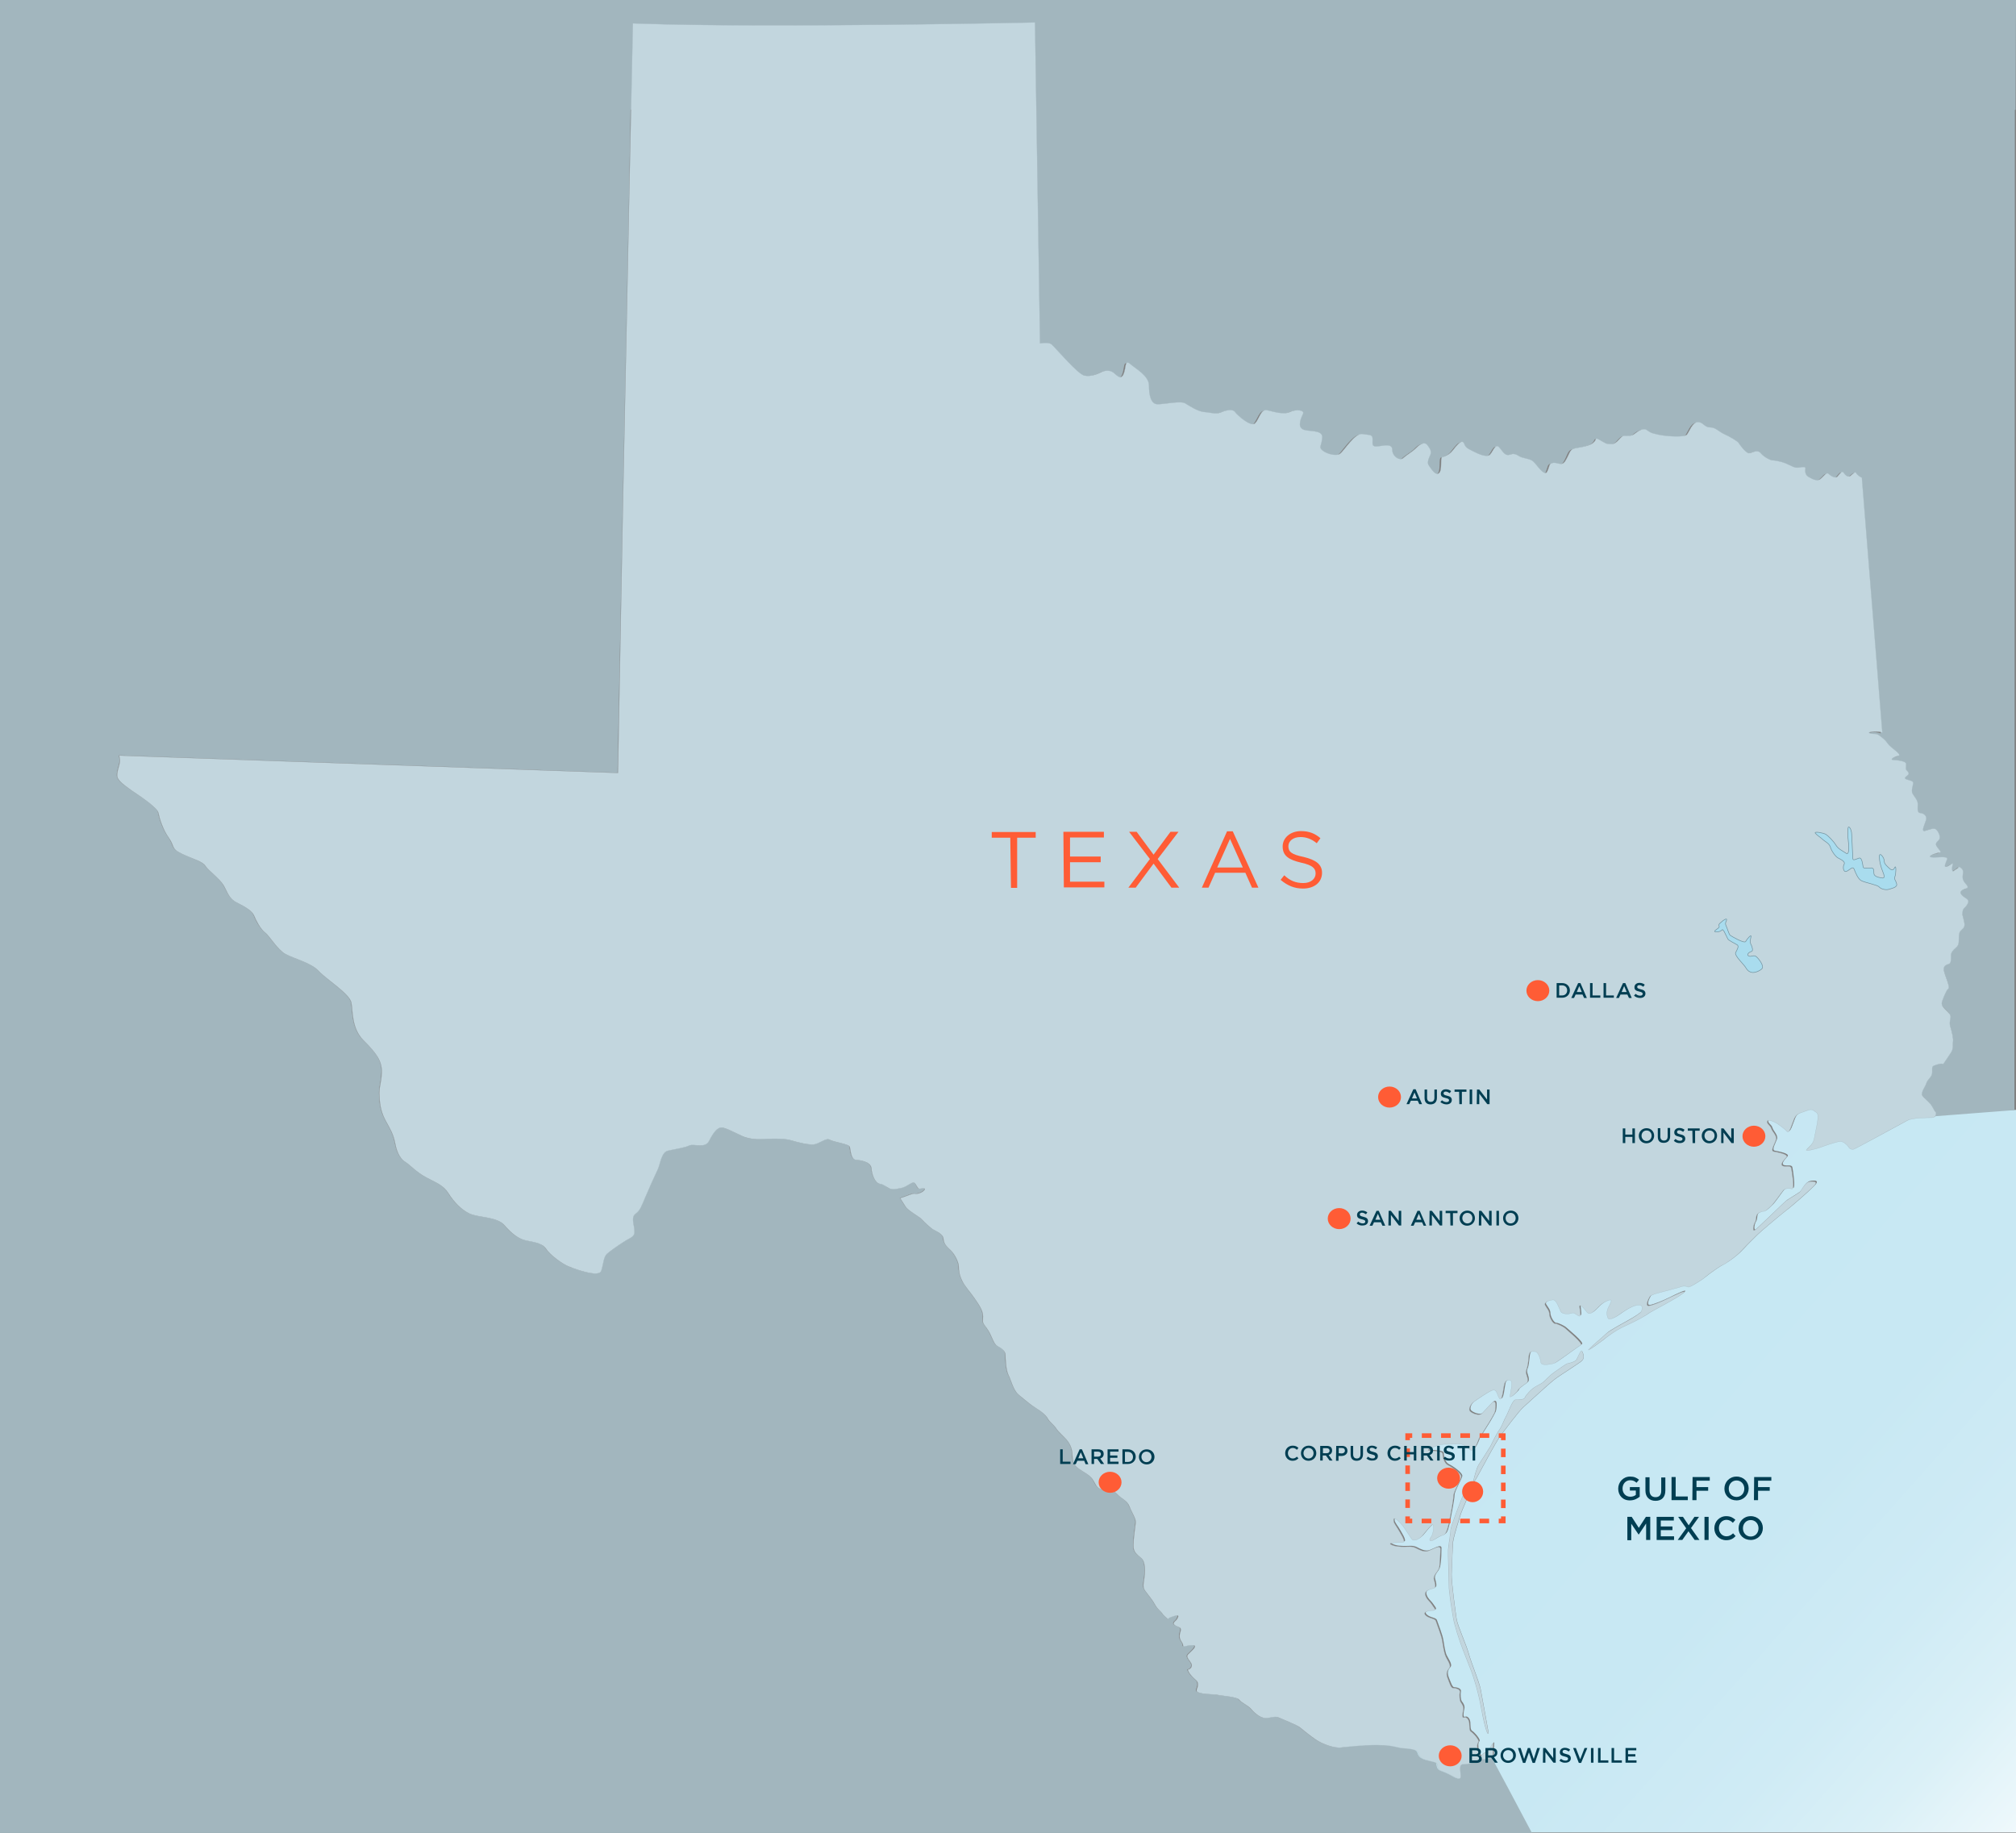 <?xml version="1.0" encoding="UTF-8"?>
<!-- Generator: Adobe Illustrator 27.3.0, SVG Export Plug-In . SVG Version: 6.00 Build 0)  -->
<svg xmlns="http://www.w3.org/2000/svg" xmlns:xlink="http://www.w3.org/1999/xlink" version="1.1" id="Layer_1" x="0px" y="0px" viewBox="0 0 880.8 800.8" style="enable-background:new 0 0 880.8 800.8;" xml:space="preserve">
<rect x="0" y="0" width="880.8" height="800.8" fill="#808080" stroke="none"/>
<style type="text/css">
	.st0{display:none;fill:url(#SVGID_1_);}
	.st1{fill:url(#Water_00000094576073150542841120000005701613354190374536_);}
	.st2{fill:#A2B6BE;}
	.st3{fill:#C2D6DE;stroke:#A7BAC2;stroke-width:0.12;stroke-miterlimit:10;}
	.st4{fill:#A9DCEE;stroke:#71919D;stroke-width:0.25;stroke-miterlimit:10;}
	.st5{fill:#FF5C35;}
	.st6{fill:#003E52;}
	.st7{fill:none;stroke:#FF5C35;stroke-width:2;stroke-miterlimit:10;}
	.st8{fill:none;stroke:#FF5C35;stroke-width:2;stroke-miterlimit:10;stroke-dasharray:0,0,4.21,4.21;}
	.st9{fill:none;stroke:#FF5C35;stroke-width:2;stroke-miterlimit:10;stroke-dasharray:0,0,3.71,3.71;}
</style>
<g>
	<g>
		<linearGradient id="SVGID_1_" gradientUnits="userSpaceOnUse" x1="588" y1="642.7" x2="881.3" y2="642.7">
			<stop offset="4.216237e-02" style="stop-color:#FFFFFF"></stop>
			<stop offset="0.121" style="stop-color:#EBF7FB"></stop>
			<stop offset="0.22" style="stop-color:#DAF0F7"></stop>
			<stop offset="0.344" style="stop-color:#CFEBF5"></stop>
			<stop offset="0.518" style="stop-color:#C8E8F3"></stop>
			<stop offset="1" style="stop-color:#C6E7F3"></stop>
		</linearGradient>
		<path class="st0" d="M845.7,484.9c0.1,0.1,0.3,0.2,0.3,0.3c0.8,0.6,0.3,2.7-1.4,2.7s-8.4,0-10.7,1.2c-2.2,1.3-13.4,7.3-14.2,7.7    c-0.8,0.4-8.2,4.4-9.1,4.8c-1,0.4-2-0.1-2.4-0.8c0-0.1-0.1-0.2-0.2-0.3c-0.6-0.8-2.1-2.4-3.6-2.2c-1.7,0.1-7.6,2.2-8.3,2.5    s-7.5,2.2-6.3,1s3-2.4,3.4-5.1c0.4-2.6,2.4-9.6,1.1-10.9l-0.1-0.1c-0.5-0.3-0.9-0.6-1.3-0.9H790l0,0c-2.4,1-4.5,1-5.6,3.5    s-2.1,6.9-3.2,5.6c-1.1-1.3-3.7-3-4.2-3.4c-0.6-0.4-4.1-2.3-4.4-1c-0.3,1.3,1.4,1.7,1.8,3.2c0.4,1.5,2.5,3.1,2,4.9    c-0.6,1.8-2.5,4.8-1,5.1c1.5,0.3,6.7,1.2,5.6,2.5c-1.1,1.3-3,3.2-1.6,3.8c1.4,0.5,3.4-0.4,3.7,1s1.5,9.3,0.3,9    c-1.3-0.3-3-0.3-3.8,0.7c-0.9,1-4.1,5.8-5.2,6.7c-1.1,1-2.5,2.5-3.2,2.4s-2.8,0.7-3.2,1.7s-0.1,2.1-0.8,3.2    c-0.7,1.1-1.1,3.9-0.1,3.4c1-0.6,12.8-12.2,13.8-12.9s5.6-3.4,6.1-4c0.4-0.5,2.1-3.9,3.7-4.2c0.4-0.1,0.9-0.2,1.4-0.2    c1.2-0.1,2.3,0.1,1.3,1.5c-1.4,1.8-11.2,10.3-13,11.5c-1.7,1.3-10.8,8.9-12.2,10.3c-1.4,1.4-4.6,4.5-6.6,6.7    c-1.5,1.7-4,3.7-6.3,5.2c-0.8,0.5-1.5,0.9-2.2,1.3c-1.4,0.7-6.2,4.1-7.5,5.2c-1.3,1.1-6.9,4.7-7.5,4.4s-1.7-0.6-3-0.2    c-1.3,0.4-3.4,0.9-5.6,1.6s-7.3,1.5-8.2,2.8c-0.8,1.3-2.1,4.2-0.4,4c1.7-0.3,5.5-1.8,8.3-3.2s9.1-4.5,6.5-2.2    c-2.7,2.2-13.9,7.9-15.2,8.9c-0.4,0.3-1,0.7-1.9,1.2c-2.1,1.2-5.4,2.9-8.5,4.3c-4.4,2-8,4.9-9.4,6.1c-1.3,1-6.2,4.6-6.2,4.2    c0,0,0-0.1,0.1-0.2c1-1.1,6.2-5.5,7.5-6.8c1.2-1.3,7.6-4.6,9.6-5.8c2-1.1,5.5-3.2,5.9-4.1c0.4-0.8,1.1-3.1-1.7-2.7    c-2.8,0.4-6.6,3.2-8,4.2s-4.5,2.7-4.9,1.4c-0.4-1.2-0.7-2.4,0.1-4.4s2.5-4.4-0.1-3.2c-2.7,1.1-3.7,2.4-4.8,3.5s-3.1,3.2-4.4,1.5    c-1.3-1.7-3.4-4.1-3.2-2.2c0.1,1.8,0.8,4.6-0.4,3.9s-2-1.7-3-1.2c-1,0.4-4.2,0.7-4.9-0.9c-0.7-1.5-1.8-4.9-3.2-4.9s-4.4,1-3.5,2.4    s1.8,2.4,1.8,3.8s1.5,4.2,2.5,4.2s3.8,1.4,4.5,2.1c0.7,0.7,8.2,6.7,6.7,7.3c-0.5,0.2-1.9,1.2-3.5,2.4c-3.2,2.3-7.4,5.5-8.3,5.6    c-1.3,0.2-5.3,1.3-5.6-0.5s-1.3-4.7-2.5-4.7s-2.5-0.6-2.8,2.1c-0.3,2.7-0.5,4.4-0.8,5.2c-0.3,0.9-0.7,1.3-0.1,3    c0.6,1.7,0.7,3-0.1,3.5c-0.8,0.6-3.4,2.3-3.7,3.1c-0.2,0.7-2.7,2.9-3.3,2.9c-0.1,0-0.2-0.1-0.2-0.2c0.1-1.1,1.4-6.2,0.4-6.9    s-2.4-0.1-2.8,1.4c-0.4,1.5-0.8,7.5-2,6.6c-0.1-0.1-0.2-0.2-0.3-0.4c-0.8-1.2-1.2-4.2-3-3.4c-2.1,0.8-7.3,4.5-8.3,5.2    s-2.4,3-1.4,4s4,2.1,5.1,1s4.5-4.8,4.5-4.8s0.4-0.4,0.8-0.4s0.8,0.4,0.7,1.9c-0.1,3.1-0.6,3-1.5,4.9c-1,2-4.8,7.7-5.8,9.4    c0,0-2,6.2-3.8,4.8s-3-2.5-4.2-2.5s-5.2,0.1-7.3,0.1s-8.2,2.4-6.7,2.7c1.4,0.3,6.2,0.1,6.2,1.5s0.6,4.1,2.3,4.9    c1.7,0.8,6,3.7,5.8,5.2c-0.3,1.5-3.4,6.5-3.4,8.3s-1.3,8.2-1.8,10.8c-0.2,1-0.4,2.1-0.7,3.1c-0.4,1.7-1,3-2,3.2    c-1.5,0.3-3.5,2-4.8,2.4s-1.4-0.4-0.4-1.7s1.6-6.3,0.2-5.1c-1.4,1.3-3.7,4.2-4.2,4.8c-0.6,0.6-3.4,2.8-4.5,1.3s-2.4-3.4-3.2-4.8    c-0.8-1.4-4.4-5.3-4.7-3.9c-0.3,1.4,0.4,2.1,1.6,3.9c1.1,1.8,3.9,6.1,2.5,6.2c-1.4,0.1-7.2,0-5.3,1c1.8,1,4.2,1,6,1    s3.1-0.3,4.8,0.5c1.7,0.9,3.5,1.8,5.2,1.4c1.7-0.4,5.6-3.1,5.6-1s-0.1,4.7-0.3,6.2s-0.2,2.4-1.1,3.7c-1,1.3-1.7,2.4-1.4,3.5    s1.1,3.5,0,3.8s-4.2,0.8-3.8,2.8s2.1,3.1,2.8,4.2c0.7,1.1,2.4,2.7,0.7,2.7s-4.9,0.5-3.4,2.1c1.5,1.5,4.1,1.3,4.5,2.5    c0.7,2,2.5,6.6,2.8,8.6s0.8,5.2,1.4,6.6c0.6,1.4,2.7,4.1,1.8,5.2c-0.9,1.1-1.7,2.1-0.9,4.4c0.9,2.2,1.6,4.5,2.4,4.5s3.2,0.4,3,1.8    c-0.3,1.4-0.1,3.7,0.4,4.4c0.6,0.7,1.4,2,1.1,3.2c-0.3,1.3-0.8,4,0.3,3.5c1.1-0.4,2.1,0.8,2.3,2.4c0.1,1.5,0,3.4,0.8,3.8    s3.9,3.8,3.2,4.5s-0.5,2.4-0.4,3s1,4.2,1.7,3s2.7-1.5,3.4-2.7c0.5-0.8,1.3-2.6,1.6-2.8c0.1-0.1,0.2,0.1,0.1,0.7    c-0.1,1-0.1,3.1-0.1,5.8h-0.1c0,0-2.5,0.4-4.4,0.6c-1.9,0.2-2.5,0.8-4.2,1.3c-1.7,0.6-2.1,0.8-4.2,0.8s-1.1,3.1-1.1,5.2    s-2.1,0.8-4.6-0.6c-2.5-1.3-3.1-1.3-4.4-1.9c-1.3-0.6-1.3-2.7-1.3-2.7c0-1-1.5-1-5-1.9c-3.5-1-2.9-2.9-3.8-3.8c-1-1-4-1.2-6.1-1.3    c-2.1-0.2-4.2-1.2-8.4-1.3c-4.2-0.2-7.7,0-10.3,0.2c-2.2,0.2-4.4,0.3-6.8,0.6v37.7h293.3V484.9H845.7L845.7,484.9z M647.4,747.2    c-1.4-8-3.2-13.2-3.7-14.8c-0.4-1.5-3.5-9.1-4.6-12s-3.7-10.5-4.2-14.1c-0.6-3.5-1.8-10.8-1.8-14.1s-0.4-13.1-0.3-15    c0.1-2,1.1-7.5,1.1-8.9s4.1-11.8,4.9-13.8c0.8-2,2.2-4.2,2.4-6s1.5,0.9,1.3,2.1c-0.4,2.2-3.7,9.1-4.2,10.7s-3.1,9.7-3.4,12.2    c-0.3,2.5-0.6,11.1-0.7,14.2s1.7,16.5,2.2,19.7c0.6,3.2,4.1,10.7,5.3,15s4.5,12.1,5.2,15.6s3.4,18.7,3.4,18.7    C650.3,759,648.8,755.2,647.4,747.2L647.4,747.2z M691.2,594.5c-1.1,1.1-9.4,6.2-12,8.2s-12,10.7-13.6,12.1    c-1.7,1.4-8.6,10.5-10.4,13.1c-1.8,2.5-6.2,10.8-7.3,12.8s-4.4,8.3-4.2,6.8s1.5-6.3,2.4-7.6s4.4-6.8,5.1-8c0.7-1.3,2.4-5.1,3.8-7    c1.4-2,2.1-4.5,3-6s2.8-7.3,4.2-7.3s3.7,0.1,4.1-1c0.4-1.1,2.5-3.2,3.4-3.9c0.8-0.7,3.2-1.8,4.2-2.5s3-3.1,5.2-4.6    s5.1-3.7,5.8-3.8s3.4-0.8,3.9-1.7c1.1-1.7,2.1-4.6,2.7-3.2C691.9,591.9,692.3,593.3,691.2,594.5L691.2,594.5z"></path>
	</g>
</g>
<linearGradient id="Water_00000062911578494827630770000009819405474350118825_" gradientUnits="userSpaceOnUse" x1="925.808" y1="3466.737" x2="619.729" y2="3194.557" gradientTransform="matrix(1 0 0 1 0 -2654)">
	<stop offset="4.216237e-02" style="stop-color:#FFFFFF"></stop>
	<stop offset="0.121" style="stop-color:#EBF7FB"></stop>
	<stop offset="0.22" style="stop-color:#DAF0F7"></stop>
	<stop offset="0.344" style="stop-color:#CFEBF5"></stop>
	<stop offset="0.518" style="stop-color:#C8E8F3"></stop>
	<stop offset="1" style="stop-color:#C6E7F3"></stop>
</linearGradient>
<path id="Water" style="fill:url(#Water_00000062911578494827630770000009819405474350118825_);" d="M845.7,484.9  c0.1,0.1,0.3,0.2,0.3,0.3c0.8,0.6,0.3,2.7-1.4,2.7s-8.4,0-10.7,1.2c-2.2,1.3-13.4,7.3-14.2,7.7c-0.8,0.4-8.2,4.4-9.1,4.8  c-1,0.4-2-0.1-2.4-0.8c0-0.1-0.1-0.2-0.2-0.3c-0.6-0.8-2.1-2.4-3.6-2.2c-1.7,0.1-7.6,2.2-8.3,2.5s-7.5,2.2-6.3,1s3-2.4,3.4-5.1  c0.4-2.6,2.4-9.6,1.1-10.9l-0.1-0.1c-0.5-0.3-0.9-0.6-1.3-0.9H790l0,0c-2.4,1-4.5,1-5.6,3.5s-2.1,6.9-3.2,5.6  c-1.1-1.3-3.7-3-4.2-3.4c-0.6-0.4-4.1-2.3-4.4-1c-0.3,1.3,1.4,1.7,1.8,3.2c0.4,1.5,2.5,3.1,2,4.9c-0.6,1.8-2.5,4.8-1,5.1  c1.5,0.3,6.7,1.2,5.6,2.5c-1.1,1.3-3,3.2-1.6,3.8c1.4,0.5,3.4-0.4,3.7,1s1.5,9.3,0.3,9c-1.3-0.3-3-0.3-3.8,0.7  c-0.9,1-4.1,5.8-5.2,6.7c-1.1,1-2.5,2.5-3.2,2.4s-2.8,0.7-3.2,1.7s-0.1,2.1-0.8,3.2c-0.7,1.1-1.1,3.9-0.1,3.4  c1-0.6,12.8-12.2,13.8-12.9s5.6-3.4,6.1-4c0.4-0.5,2.1-3.9,3.7-4.2c0.4-0.1,0.9-0.2,1.4-0.2c1.2-0.1,2.3,0.1,1.3,1.5  c-1.4,1.8-11.2,10.3-13,11.5c-1.7,1.3-10.8,8.9-12.2,10.3c-1.4,1.4-4.6,4.5-6.6,6.7c-1.5,1.7-4,3.7-6.3,5.2  c-0.8,0.5-1.5,0.9-2.2,1.3c-1.4,0.7-6.2,4.1-7.5,5.2c-1.3,1.1-6.9,4.7-7.5,4.4s-1.7-0.6-3-0.2c-1.3,0.4-3.4,0.9-5.6,1.6  s-7.3,1.5-8.2,2.8c-0.8,1.3-2.1,4.2-0.4,4c1.7-0.3,5.5-1.8,8.3-3.2s9.1-4.5,6.5-2.2c-2.7,2.2-13.9,7.9-15.2,8.9  c-0.4,0.3-1,0.7-1.9,1.2c-2.1,1.2-5.4,2.9-8.5,4.3c-4.4,2-8,4.9-9.4,6.1c-1.3,1-6.2,4.6-6.2,4.2c0,0,0-0.1,0.1-0.2  c1-1.1,6.2-5.5,7.5-6.8c1.2-1.3,7.6-4.6,9.6-5.8c2-1.1,5.5-3.2,5.9-4.1c0.4-0.8,1.1-3.1-1.7-2.7c-2.8,0.4-6.6,3.2-8,4.2  s-4.5,2.7-4.9,1.4c-0.4-1.2-0.7-2.4,0.1-4.4s2.5-4.4-0.1-3.2c-2.7,1.1-3.7,2.4-4.8,3.5s-3.1,3.2-4.4,1.5c-1.3-1.7-3.4-4.1-3.2-2.2  c0.1,1.8,0.8,4.6-0.4,3.9s-2-1.7-3-1.2c-1,0.4-4.2,0.7-4.9-0.9c-0.7-1.5-1.8-4.9-3.2-4.9s-4.4,1-3.5,2.4s1.8,2.4,1.8,3.8  s1.5,4.2,2.5,4.2s3.8,1.4,4.5,2.1c0.7,0.7,8.2,6.7,6.7,7.3c-0.5,0.2-1.9,1.2-3.5,2.4c-3.2,2.3-7.4,5.5-8.3,5.6  c-1.3,0.2-5.3,1.3-5.6-0.5s-1.3-4.7-2.5-4.7s-2.5-0.6-2.8,2.1c-0.3,2.7-0.5,4.4-0.8,5.2c-0.3,0.9-0.7,1.3-0.1,3  c0.6,1.7,0.7,3-0.1,3.5c-0.8,0.6-3.4,2.3-3.7,3.1c-0.2,0.7-2.7,2.9-3.3,2.9c-0.1,0-0.2-0.1-0.2-0.2c0.1-1.1,1.4-6.2,0.4-6.9  s-2.4-0.1-2.8,1.4c-0.4,1.5-0.8,7.5-2,6.6c-0.1-0.1-0.2-0.2-0.3-0.4c-0.8-1.2-1.2-4.2-3-3.4c-2.1,0.8-7.3,4.5-8.3,5.2s-2.4,3-1.4,4  s4,2.1,5.1,1s4.5-4.8,4.5-4.8s0.4-0.4,0.8-0.4s0.8,0.4,0.7,1.9c-0.1,3.1-0.6,3-1.5,4.9c-1,2-4.8,7.7-5.8,9.4c0,0-2,6.2-3.8,4.8  s-3-2.5-4.2-2.5s-5.2,0.1-7.3,0.1s-8.2,2.4-6.7,2.7c1.4,0.3,6.2,0.1,6.2,1.5s0.6,4.1,2.3,4.9c1.7,0.8,6,3.7,5.8,5.2  c-0.3,1.5-3.4,6.5-3.4,8.3s-1.3,8.2-1.8,10.8c-0.2,1-0.4,2.1-0.7,3.1c-0.4,1.7-1,3-2,3.2c-1.5,0.3-3.5,2-4.8,2.4s-1.4-0.4-0.4-1.7  s1.6-6.3,0.2-5.1c-1.4,1.3-3.7,4.2-4.2,4.8c-0.6,0.6-3.4,2.8-4.5,1.3s-2.4-3.4-3.2-4.8c-0.8-1.4-4.4-5.3-4.7-3.9  c-0.3,1.4,0.4,2.1,1.6,3.9c1.1,1.8,3.9,6.1,2.5,6.2c-1.4,0.1-7.2,0-5.3,1c1.8,1,4.2,1,6,1s3.1-0.3,4.8,0.5c1.7,0.9,3.5,1.8,5.2,1.4  c1.7-0.4,5.6-3.1,5.6-1s-0.1,4.7-0.3,6.2s-0.2,2.4-1.1,3.7c-1,1.3-1.7,2.4-1.4,3.5s1.1,3.5,0,3.8s-4.2,0.8-3.8,2.8s2.1,3.1,2.8,4.2  c0.7,1.1,2.4,2.7,0.7,2.7s-4.9,0.5-3.4,2.1c1.5,1.5,4.1,1.3,4.5,2.5c0.7,2,2.5,6.6,2.8,8.6s0.8,5.2,1.4,6.6c0.6,1.4,2.7,4.1,1.8,5.2  c-0.9,1.1-1.7,2.1-0.9,4.4c0.9,2.2,1.6,4.5,2.4,4.5s3.2,0.4,3,1.8c-0.3,1.4-0.1,3.7,0.4,4.4c0.6,0.7,1.4,2,1.1,3.2  c-0.3,1.3-0.8,4,0.3,3.5c1.1-0.4,2.1,0.8,2.3,2.4c0.1,1.5,0,3.4,0.8,3.8s3.9,3.8,3.2,4.5s-0.5,2.4-0.4,3s1,4.2,1.7,3  s2.7-1.5,3.4-2.7c0.5-0.8,1.3-2.6,1.6-2.8c0.1-0.1,0.2,0.1,0.1,0.7c-0.1,1-0.1,3.1-0.1,5.8h-0.1c0,0-2.5,0.4-4.4,0.6  c-1.9,0.2-2.5,0.8-4.2,1.3c-1.7,0.6-2.1,0.8-4.2,0.8s-1.1,3.1-1.1,5.2s-2.1,0.8-4.6-0.6c-2.5-1.3-3.1-1.3-4.4-1.9  c-1.3-0.6-1.3-2.7-1.3-2.7c0-1-1.5-1-5-1.9c-3.5-1-2.9-2.9-3.8-3.8c-1-1-4-1.2-6.1-1.3c-2.1-0.2-4.2-1.2-8.4-1.3  c-4.2-0.2-7.7,0-10.3,0.2c-2.2,0.2-4.4,0.3-6.8,0.6v37.7h293.3V484.9H845.7L845.7,484.9z M647.4,747.2c-1.4-8-3.2-13.2-3.7-14.8  c-0.4-1.5-3.5-9.1-4.6-12s-3.7-10.5-4.2-14.1c-0.6-3.5-1.8-10.8-1.8-14.1s-0.4-13.1-0.3-15c0.1-2,1.1-7.5,1.1-8.9s4.1-11.8,4.9-13.8  c0.8-2,2.2-4.2,2.4-6s1.5,0.9,1.3,2.1c-0.4,2.2-3.7,9.1-4.2,10.7s-3.1,9.7-3.4,12.2c-0.3,2.5-0.6,11.1-0.7,14.2s1.7,16.5,2.2,19.7  c0.6,3.2,4.1,10.7,5.3,15s4.5,12.1,5.2,15.6s3.4,18.7,3.4,18.7C650.3,759,648.8,755.2,647.4,747.2L647.4,747.2z M691.2,594.5  c-1.1,1.1-9.4,6.2-12,8.2s-12,10.7-13.6,12.1c-1.7,1.4-8.6,10.5-10.4,13.1c-1.8,2.5-6.2,10.8-7.3,12.8s-4.4,8.3-4.2,6.8  s1.5-6.3,2.4-7.6s4.4-6.8,5.1-8c0.7-1.3,2.4-5.1,3.8-7c1.4-2,2.1-4.5,3-6s2.8-7.3,4.2-7.3s3.7,0.1,4.1-1c0.4-1.1,2.5-3.2,3.4-3.9  c0.8-0.7,3.2-1.8,4.2-2.5s3-3.1,5.2-4.6s5.1-3.7,5.8-3.8s3.4-0.8,3.9-1.7c1.1-1.7,2.1-4.6,2.7-3.2  C691.9,591.9,692.3,593.3,691.2,594.5L691.2,594.5z"></path>
<g id="Land">
	<path class="st2" d="M764.1,417.6c-1.2-0.5,0.1-1.8,1.1-2s0.1-2.4-0.3-3.3c-0.5-0.8-0.3-1.6,0.1-3.1c0.3-1.5-1.8,1-2.3,2   c-0.6,1-6.3-2.4-6.8-2.7c-0.5-0.3-1.2-2.8-1.7-4s-0.3-1.2,0.1-2.5c0.5-1.3-1.4-0.1-2.2,0.7c-0.8,0.8-1.2,1.1-1,1.8   c0.3,0.7-1,1.2-1.8,2s2,0.6,2.8-0.1c0.8-0.8,0.6,0,1.1,0.3c0,0,1.5,2.8,1.7,3.4c0.3,0.6,3.2,1.9,4.1,2.6c0.9,0.6-0.1,2.2-0.7,3.4   c-0.6,1.2,3.4,5,4.2,6.2s1.3,2,2.7,2.4c1.4,0.3,4-0.7,4.7-1.7c0.8-1.1-1.2-3.9-2.4-5.1C766.4,416.8,765.4,418.1,764.1,417.6   L764.1,417.6z"></path>
	<path class="st2" d="M828.1,383.1c0.5-1.2,0.6-5.2,0-4.1s-1.1,1.7-2.4,0.5c-1.3-1.2-2.3-1.9-2.3-3.4s-2.1-4-2.1-1.8s0.6,4,1,5.3   c0.4,1.4,1.9,4.2,0.4,4.1c-1.6-0.1-3.8-0.6-3.8-2.1s-0.1-2.3-1.1-2.3s-3.2,0.4-3.5-0.2c-0.4-0.6-0.5-4.6-1.9-4.1s-2.7,1.3-2.7,0.1   s-0.5-9.9-0.5-10.5c0-2.3-1.5-4.4-1.6-2.5c-0.1,1.8-0.1,3.6,0.1,5.1c0.2,1.5,0.7,6.8-0.9,5.7c-1.6-1.1-3.4-1.8-4.5-3.6   c-1.1-1.8-3.4-4.1-4.4-4.7s-5.2-1.3-4.6-0.5c0.6,0.8,2.3,1.8,3.2,2.7c0.9,0.9,2.9,1.7,3.4,3.4c0.5,1.7,2.2,4.1,3.3,4.7   s3.4,1.6,2.7,2.8c-0.7,1.2-0.4,3.6,1,3.1c1.3-0.5,2.8-2.5,3.4-0.9c0.6,1.7,1.7,4.2,3.2,5c1.5,0.7,6.9,1.8,7.7,2.7   c0.7,0.8,2.9,1.5,4.4,1s3.8-0.8,3.4-2.3C828.5,384.7,827.6,384.3,828.1,383.1L828.1,383.1z"></path>
	<path class="st2" d="M880.8,0H0v36.8l0,0v764h669.3l-10.4-19.6l-7.1-13.2c-1.5,0.2-3.9,0.1-5.4,0.6c-1.7,0.6-5.3,2.1-7.4,2.1   s-1.1,3.1-1.1,5.2s-2.1,0.8-4.6-0.6c-2.5-1.3-3.1-1.3-4.4-1.9c-1.3-0.6-1.3-2.7-1.3-2.7c0-1-1.5-1-5-1.9c-3.5-1-2.9-2.9-3.8-3.8   c-1-1-4-1.2-6.1-1.3c-2.1-0.2-4.2-1.2-8.4-1.3c-4.2-0.2-7.7,0-10.3,0.2c-2.7,0.2-5.3,0.4-8.4,0.8c-3.1,0.4-8.4-1.7-10.9-3.4   s-5.5-4.2-6.9-5.3c-1.3-1.2-7.7-3.6-9.4-4.4c-1.7-0.8-3.1,0.2-5.8,0.2s-5.3-2.9-6.5-4.2s-4-2.5-5-3.8s-7.8-1.7-9.4-2.1   c-1.5-0.4-4.4,0-7.5-0.8s-1.1-1.7-1.1-3.6s-0.8-1.7-2.7-3.8c-1.4-1.6-1.7-2.5-1.7-2.9h0.1c0.8,0,2-1,1.5-2.4s-2.7-2.9-1.5-4.2   s4.8-4.1,1.8-4c-3.1,0.1-4,1.2-4,0s-1.5-2-1.5-4s1.5-3.2-0.5-4s-2.8-1.4-1.3-2.7c0.8-0.7,1.9-2.8,0.3-2.3c-1.4,0.4-3,0.7-3.5,1.5   H510c0,0-1.9-1.5-2.5-2.5s-2.1-1.9-3.1-3.8c-1-1.9-2.5-3.6-4.2-5.9c-1.7-2.3-0.2-4-0.2-9s-1.5-5.3-2.9-6.5s-2.1-2.1-2.1-4.6   s0.8-8,1-9.7s-1.5-4.2-2.7-7.1c-1.2-2.9-3.5-3.3-5.5-5.5s-4.4-1.7-6.7-2.1c-0.3,0-0.5-0.1-0.8-0.2c-1.6-0.7-2.1-2.5-3.2-4.2   c-0.8-1.1-1.8-1.8-3-2.6c-0.9-0.6-2-1.2-3.1-2c-2.7-1.9-2.5-4-2.7-6.7s-1.4-4.6-2.5-5.9c-1.2-1.3-3.5-3.2-4.6-5   c-1.2-1.7-2.9-2.7-3.6-4.2c-0.8-1.5-2.7-3.1-5.2-4.6s-5.4-4-7.6-5.9c-2.3-1.9-3.2-6.5-4.4-8.6c-1.1-2.1-1.3-7.2-1.3-8.8   s-1.5-2.9-3.5-3.8c-1.9-1-2.3-4.6-4.6-7.7s-1.7-2.5-1.7-5.3s-2.3-5.8-3.8-8s-4.2-5.2-5.4-7.7c-1.1-2.5-1.4-4.6-1.4-6.1   s-1.5-5-3.4-6.9s-3.1-2.9-3.3-5.2s-3.6-3.4-4.8-4.2c-1.1-0.8-3.4-2.9-4.6-4.2c-1.1-1.3-6.1-3.8-7.2-5.7c-1.1-1.8-2.2-3.4-2.3-3.6   c0.3-0.1,0.6-0.2,1.1-0.4c1.1-0.3,4.4-1.8,5.2-1.6c2.7,0.5,5.7-2.3,3.9-2.3s-2,0.8-2.8-0.7s-1-2.3-2.5-1.6   c-1.5,0.6-2.9,1.9-5.2,2.3c-2.3,0.3-3.6,0.6-5-0.3c-1.3-0.9-3.3-2.2-3.6-1.5l-0.1-0.2c-2-0.5-3.3-4.1-3.6-6.9   c-0.3-2.8-4.9-3.3-6.9-3.6c-2-0.3-2.3-4.3-2.5-5.6c-0.3-1.3-6.9-2-8.7-3.1c-1.8-1-4.6,1.8-7.1,2c-2.5,0.3-6.6-0.8-9.9-1.8   s-10.5-0.8-13-0.5s-5.9-0.2-8.2-1.3s-7.4-3.8-9.2-3.8s-3.6,2.3-5.4,5.9s-6.6,1-8.7,2c-2,1-6.6,1.5-9.4,2.3s-3.3,6.1-4.3,8.1   s-4.1,8.7-5.6,12.5s-2,5.3-4.1,6.9c-2,1.5-0.8,4.1-0.5,7.1s-1.5,3.1-4.6,5.1s-5.9,4.1-7.4,5.3c-1.5,1.3-1.5,4.3-2.5,7.4   c-0.9,2.7-8.6,0.2-12.5-1.2c-0.6-0.2-1.1-0.4-1.5-0.6c-2.8-1-8.4-5.1-10.2-7.9c-1.8-2.8-7.1-3.1-9.7-3.8c-2.5-0.8-5.1-2.5-8.4-6.4   c-3.3-3.8-11.5-3.3-15.3-5.1s-6.9-5.3-9.2-8.9c-2.3-3.6-5.4-4.6-9.7-6.9c-4.3-2.3-6.9-5.4-8.9-6.6c-2.1-1.3-3.8-3.8-4.6-8.1   c-0.8-4.3-2.3-6.6-4.1-9.9s-2.6-6.4-2.8-10.7c-0.3-4.3,0.8-5.4,1-10.5c0.3-5.1-2.5-8.7-7.9-14s-4.6-12.8-5.4-16.6   c-0.8-3.8-11-10.2-14.3-13.8c-3.3-3.6-10.9-5.4-14.5-7.4c-3.6-2-6.9-7.9-8.9-9.4s-4.1-5.4-4.8-7.4c-0.8-2-3.8-3.8-7.4-5.6   c-3.6-1.8-4.1-4.6-5.9-7.6c-1.8-3.1-6.6-6.4-7.9-8.4s-5.6-3.1-10.4-5.4s-3.1-3.3-5.6-6.9c-2.6-3.6-4.1-8.4-4.6-11   c-0.4-2.1-6.5-6.3-9.7-8.4c-0.7-0.5-1.2-0.8-1.5-1c-1.8-1.3-5.9-3.8-6.6-5.9c-0.8-2,1-5.4,1-7.4c0-0.5-0.1-1.4-0.3-2.3l217.9,7.6   L272,224l1.1-54.3l0.7-33.6l0.9-45.1l0.8-43.1h176.6l0.1,7.2l1.5,95.2l0,0c2.2-0.2,4.3-0.2,5.1,0.5c1.9,1.7,11.5,13,14.3,13.6   s5.9-0.8,7.3-1.5c1.3-0.8,3.6-1.1,5.4,0.2c1.7,1.4,3.3,3.3,4.4,0.6c1.2-2.7,0.4-6.5,2.9-4.4s8.2,5.2,8.2,9.4s0.8,8.2,3.8,8.2   s10.1-1.5,12-0.4s5.5,3.6,8.4,3.8s4.8,1.1,7.1,0.2c2.3-0.9,5.2-1.7,6.3-0.2c1.2,1.5,7.1,6.9,8.8,4.9c1.7-1.9,2.5-6.3,5.2-5.7   s7.3,2.1,9.9,0.8c2.7-1.4,6.5-1,5.8,0.8c-0.8,1.7-2.5,5.4-0.2,6.7s8.8,0,8.6,3.6s-1.7,4,0,5.6c1.7,1.5,6.1,2.9,7.8,1.5   s6.5-9.2,9.8-8.6c3.2,0.6,4.4,0,4.4,2.3s-0.4,3.3,2.1,3.1s6.5-1.5,6.5,1.5s3.4,5,4.8,3.6c1.3-1.4,3.8-2.7,5.2-4   c1.3-1.4,3.8-3.6,5.3-1.7c1.5,1.9,1.9,3.1,1.3,4.4c-0.6,1.4-1.5,3.3-0.6,4.6c1,1.4,2.9,4.6,4.4,3.3s0.6-5.7,1.3-6.9l0.1-0.2   c0.2,0.1,0.5,0,1-0.2c3.1-1.3,3.3-2.3,4.8-4.1s3.1-3.3,3.8-1.5c0.8,1.8,1.3,2.1,3.8,3.3s5.6,2.6,7.1,1.8s2.5-5.4,4.3-3.6   c1.8,1.8,2.5,4.1,4.8,3.3c0.2-0.1,0.3-0.1,0.5-0.2v0.1c0.2-0.1,1.5-0.7,3.2,0.6c1.9,1.3,5,1.1,6.5,2.5c1.5,1.3,5,6.9,6.1,4.4   s0.6-3.6,2.7-3.8c2.1-0.2,3.8,1.7,5.3-1s1.7-4.6,3.3-5.1c1.5-0.6,6.3-0.8,8.6-2.5s0.6-2.9,3.2-1.3c2.7,1.5,2.3,1.7,5,1.7   s3.8-3.6,5.5-3.6s3.2,0.2,4.6-0.9c1.3-1.2,3.6-2.7,5.2-1.7s1.3,1.3,5.2,2.1c3.8,0.8,11.5,1.2,12.4,0c1-1.1,2.3-5.5,4.8-5.5   s2.9,2.3,5.3,2.3s3.6,1.7,6.1,2.9c2.5,1.1,6.1,3.2,6.5,4s3.3,4.4,4.4,4.4s3.6-1.9,5.2,0c1.5,1.9,4.4,3.1,5,3.1s3.3,0.4,5.8,1.3   c2.5,1,4,2.1,5.3,1.9c0.3-0.1,0.7-0.1,1-0.1c1.2-0.2,2.5-0.4,2.4,0.5c-0.2,1.1,0,2.9,1.3,3.6s3.6,2.1,5.2,1   c1.5-1.1,2.7-3.3,3.6-2.3c1,1,3.1,2.1,3.8,1.3s2.1-2.9,2.7-1.9c0.6,0.9,1.9,2.5,3.1,1.5c1.2-1,2.1-2.1,2.5-1.2   c0.2,0.6,1.2,1.4,2.5,2v0.4l3,37.5l5.9,73.4v0.1c-0.7-0.2-1.4-0.4-2.3-0.5c-1.4-0.1-4.9,0.4-3,0.8c1.8,0.5,2.5-0.2,4.1,1   s2.4,1.7,3.6,3.5c1.2,1.8,6.5,4.9,4.6,5.3c-1.9,0.5-3.9,1.7-2.3,1.8c1.6,0.1,5.7,0.5,5.7,1.8s-0.2,2.2,0.2,2.7   c0.5,0.5,1.5,1.3,0.6,2.1c-0.9,0.7-2.1,1.5-0.6,1.9c1.5,0.5,3,0.6,2.9,1.7s-1.1,3.2-0.3,4.5c0.7,1.3,2.3,2.8,2.3,4.6   s-0.4,3.8,1.1,3.9s3.2,1.2,2.5,3.1c-0.6,1.9-2.3,5.2-0.5,4.7s3.9-1.5,4.8-0.7c1,0.7,2.2,3.1,1.5,4.4c-0.7,1.2-2.2,1.6-1,3.3   c1.2,1.7,2.2,2.4,1,2.5s-5.6,1.7-3.6,2c1.9,0.4,7.6-0.8,7,0.9c-0.6,1.7-1.6,3.5-0.4,3.3c1.2-0.2,3.3-2.2,2.9-1.1   c-0.4,1.1-0.6,3.8,0.5,2.8c0.7-0.6,1.7-1.1,2.3-1.7c0.2,0.1,1.9,0.9,1.7,2.5c-0.2,1.7-0.4,2.5,0.2,3.6c0.6,1.2,2.9,2.7,1.3,3.3   c-1.5,0.6-3.6,1.1-2.1,2.9c1.5,1.7,3.8,1.7,2.5,4s-2.3,1.3-1.7,4s1.5,4.8,0.4,5.9s-1.7,1-1.9,3.3s0.4,3.8-1.2,5.1s-2.3,2.3-2.3,3.4   s0.2,3.4-0.8,3.8s-2.7,0.6-2.3,2.9s2.9,7.2,1.9,8s-2.1,4-2.5,5s-1,1.9,1,3.8c1.9,1.9,2.7,2.5,2.5,3.8s-0.6,2.7,0,4.2s1.3,5,1.1,6.1   c-0.2,1.2,0.2,3.3-0.8,4.8c-0.8,1.4-3.1,4.6-3.5,5.2c-1-0.5-3,0.3-4.1,0.7c-1.3,0.4-0.5,2.4-0.8,3.6c-0.4,1.7-1.8,2.2-2.4,3.9   c-0.5,1.7-2.7,4.2-1.8,5.5c0.7,1,3.4,4.7,4.9,6.3c0.3,0.4,0.6,0.6,0.8,0.8c0.3,0.2-0.3,1.9-0.3,2.3l35-2.7l0.2-437h0.3L880.8,0   L880.8,0z"></path>
	<path class="st3" d="M859.6,395c1.3-2.3-1-2.3-2.5-4s0.6-2.3,2.1-2.9s-0.8-2.1-1.3-3.3c-0.6-1.1-0.4-1.9-0.2-3.6   c0.2-1.6-1.5-2.4-1.7-2.5c-0.6,0.7-1.7,1.2-2.3,1.7c-1.1,1-0.9-1.7-0.5-2.8c0.4-1.1-1.7,0.8-2.9,1.1c-1.2,0.2-0.2-1.6,0.4-3.3   c0.6-1.7-5.1-0.5-7-0.9s2.4-1.9,3.6-2c1.2-0.1,0.2-0.9-1-2.5c-1.2-1.7,0.2-2.1,1-3.3c0.7-1.2-0.5-3.6-1.5-4.4c-1-0.7-3,0.2-4.8,0.7   s-0.1-2.8,0.5-4.7c0.6-1.9-1.1-3-2.5-3.1c-1.5-0.1-1.1-2.1-1.1-3.9s-1.6-3.3-2.3-4.6c-0.7-1.3,0.2-3.4,0.3-4.5s-1.5-1.2-2.9-1.7   c-1.5-0.5-0.2-1.2,0.6-1.9c0.8-0.7-0.1-1.6-0.6-2.1s-0.2-1.3-0.2-2.7s-4.1-1.7-5.7-1.8c-1.6-0.1,0.4-1.3,2.3-1.8   c1.9-0.5-3.4-3.5-4.6-5.3c-1.2-1.8-2.1-2.3-3.6-3.5c-1.6-1.2-2.3-0.5-4.1-1s1.7-0.9,3-0.8c0.9,0,1.7,0.2,2.3,0.5V320l-5.9-73.4   l-3-37.5v-0.4c-1.2-0.5-2.2-1.4-2.5-2c-0.4-0.9-1.3,0.2-2.5,1.2c-1.2,0.9-2.5-0.6-3.1-1.5c-0.6-1-1.9,1.1-2.7,1.9s-2.9-0.4-3.8-1.3   s-2.1,1.1-3.6,2.3s-3.8-0.2-5.2-1s-1.5-2.5-1.3-3.6c0.2-0.9-1.2-0.7-2.4-0.5c-0.4,0.1-0.7,0.1-1,0.1c-1.3,0.2-2.9-0.9-5.3-1.9   c-2.5-1-5.2-1.3-5.8-1.3s-3.4-1.2-5-3.1c-1.5-1.9-4,0-5.2,0s-4-3.6-4.4-4.4c-0.4-0.8-4-2.9-6.5-4c-2.5-1.2-3.6-2.9-6.1-2.9   s-2.9-2.3-5.3-2.3s-3.8,4.4-4.8,5.5c-1,1.2-8.6,0.8-12.4,0s-3.6-1.1-5.2-2.1c-1.5-1-3.8,0.6-5.2,1.7c-1.3,1.1-2.9,0.9-4.6,0.9   s-2.9,3.6-5.5,3.6s-2.3-0.2-5-1.7s-1-0.4-3.2,1.3c-2.3,1.7-7.1,1.9-8.6,2.5s-1.7,2.5-3.3,5.1c-1.5,2.7-3.2,0.8-5.3,1   s-1.5,1.3-2.7,3.8s-4.6-3.1-6.1-4.4c-1.5-1.4-4.6-1.2-6.5-2.5c-1.8-1.2-3.1-0.7-3.2-0.6v-0.1c-0.1,0.1-0.3,0.2-0.5,0.2   c-2.3,0.8-3.1-1.5-4.8-3.3c-1.8-1.8-2.8,2.8-4.3,3.6s-4.6-0.5-7.1-1.8s-3.1-1.5-3.8-3.3c-0.8-1.8-2.3-0.2-3.8,1.5   c-1.5,1.8-1.8,2.8-4.8,4.1c-0.5,0.2-0.8,0.2-1,0.2l-0.1,0.2c-0.8,1.1,0.2,5.6-1.3,6.9s-3.4-1.9-4.4-3.3c-1-1.3,0-3.2,0.6-4.6   c0.6-1.3,0.2-2.5-1.3-4.4s-4,0.4-5.3,1.7s-3.8,2.7-5.2,4c-1.3,1.4-4.8-0.6-4.8-3.6s-4-1.7-6.5-1.5s-2.1-0.8-2.1-3.1   s-1.2-1.7-4.4-2.3c-3.3-0.6-8,7.3-9.8,8.6c-1.7,1.3-6.1,0-7.8-1.5s-0.2-1.9,0-5.6c0.2-3.6-6.3-2.3-8.6-3.6s-0.6-5,0.2-6.7   s-3.1-2.1-5.8-0.8s-7.2-0.2-9.9-0.8s-3.4,3.8-5.2,5.7c-1.7,1.9-7.7-3.4-8.8-4.9s-4-0.8-6.3,0.2c-2.3,0.9-4.2,0-7.1-0.2   c-2.9-0.2-6.5-2.7-8.4-3.8c-1.9-1.2-9,0.4-12,0.4s-3.8-4-3.8-8.2s-5.8-7.3-8.2-9.4c-2.5-2.1-1.7,1.7-2.9,4.4   c-1.1,2.7-2.7,0.8-4.4-0.6c-1.7-1.3-4-0.9-5.4-0.2s-4.4,2.1-7.3,1.5s-12.4-11.9-14.3-13.6c-0.8-0.8-2.9-0.8-5.1-0.5l0,0l-1.5-95.2   l-0.7-45c0,0-115.5,2.5-172.9,0.5c-1,0-1.9-0.1-2.8-0.1L274.8,91l-0.9,45.1l-0.7,33.6l-1.1,54.3L270,337.7l-217.9-7.6   c0.2,0.9,0.3,1.8,0.3,2.3c0,2-1.8,5.4-1,7.4s4.8,4.6,6.6,5.9c0.3,0.2,0.9,0.6,1.5,1c3.1,2.1,9.2,6.3,9.7,8.4c0.5,2.5,2,7.4,4.6,11   s0.8,4.6,5.6,6.9c4.8,2.3,9.2,3.3,10.4,5.4c1.3,2,6.1,5.4,7.9,8.4c1.8,3.1,2.3,5.9,5.9,7.6c3.6,1.8,6.6,3.6,7.4,5.6   s2.8,5.9,4.8,7.4s5.3,7.4,8.9,9.4c3.6,2,11.2,3.8,14.5,7.4s13.5,9.9,14.3,13.8s0,11.2,5.4,16.6s8.1,8.9,7.9,14   c-0.2,5.1-1.3,6.1-1,10.5c0.2,4.3,1,7.4,2.8,10.7c1.8,3.3,3.3,5.6,4.1,9.9s2.5,6.9,4.6,8.1c2,1.3,4.6,4.3,8.9,6.6s7.4,3.3,9.7,6.9   c2.3,3.6,5.4,7.1,9.2,8.9c3.8,1.8,12,1.3,15.3,5.1s5.9,5.6,8.4,6.4c2.6,0.8,7.9,1,9.7,3.8s7.4,6.9,10.2,7.9   c0.4,0.1,0.9,0.3,1.5,0.6c3.9,1.4,11.6,3.9,12.5,1.2c1-3.1,1-6.1,2.5-7.4c1.5-1.3,4.3-3.3,7.4-5.3s4.9-2,4.6-5.1s-1.5-5.6,0.5-7.1   s2.5-3.1,4.1-6.9s4.6-10.5,5.6-12.5s1.5-7.4,4.3-8.1s7.4-1.3,9.4-2.3s6.9,1.5,8.7-2c1.8-3.6,3.6-5.9,5.4-5.9s6.9,2.8,9.2,3.8   c2.3,1,5.6,1.5,8.2,1.3c2.5-0.2,9.7-0.5,13,0.5s7.4,2,9.9,1.8s5.4-3.1,7.1-2c1.8,1,8.4,1.8,8.7,3.1s0.5,5.4,2.5,5.6   s6.6,0.8,6.9,3.6c0.2,2.8,1.5,6.4,3.6,6.9l0.1,0.2c0.2-0.6,2.2,0.7,3.6,1.5c1.5,1,2.8,0.7,5,0.3c2.3-0.3,3.8-1.6,5.2-2.3   c1.5-0.7,1.6,0.2,2.5,1.6s1,0.7,2.8,0.7s-1.2,2.8-3.9,2.3c-0.8-0.2-4.1,1.3-5.2,1.6c-0.4,0.1-0.8,0.3-1.1,0.4   c0.1,0.2,1.2,1.8,2.3,3.6c1.1,1.9,6.1,4.4,7.2,5.7c1.2,1.3,3.5,3.4,4.6,4.2c1.2,0.8,4.6,1.9,4.8,4.2s1.3,3.3,3.3,5.2   c1.9,1.9,3.4,5.3,3.4,6.9s0.2,3.6,1.4,6.1c1.1,2.5,3.8,5.3,5.4,7.7s3.8,5.2,3.8,8s-0.6,2.3,1.7,5.3c2.3,3.1,2.7,6.7,4.6,7.7   s3.5,2.3,3.5,3.8s0.2,6.7,1.3,8.8c1.1,2.1,2.1,6.7,4.4,8.6s5.2,4.4,7.6,5.9c2.5,1.5,4.4,3.1,5.2,4.6s2.5,2.5,3.6,4.2s3.4,3.6,4.6,5   c1.1,1.3,2.3,3.3,2.5,5.9s0,4.8,2.7,6.7c1.1,0.8,2.2,1.4,3.1,2c1.2,0.8,2.2,1.5,3,2.6c1.2,1.7,1.6,3.5,3.2,4.2   c0.2,0.1,0.5,0.2,0.8,0.2c2.3,0.4,4.6-0.2,6.7,2.1s4.4,2.7,5.5,5.5c1.1,2.9,2.9,5.3,2.7,7.1c-0.2,1.7-1,7.2-1,9.7s0.8,3.4,2.1,4.6   c1.3,1.2,2.9,1.5,2.9,6.5s-1.5,6.7,0.2,9s3.2,4,4.2,5.9s2.5,2.9,3.1,3.8c0.6,1,2.5,2.5,2.5,2.5h0.2c0.5-0.8,2.1-1,3.5-1.5   c1.7-0.5,0.6,1.6-0.3,2.3c-1.5,1.3-0.8,1.9,1.3,2.7c2,0.8,0.5,2,0.5,4s1.5,2.8,1.5,4s0.9,0.1,4,0s-0.6,2.7-1.8,4s1,2.8,1.5,4.2   s-0.8,2.4-1.5,2.4H519c0,0.4,0.3,1.3,1.7,2.9c1.9,2.1,2.7,1.9,2.7,3.8s-1.9,2.9,1.1,3.6s5.9,0.4,7.5,0.8s8.4,0.8,9.4,2.1   s3.8,2.5,5,3.8c1.1,1.3,3.8,4.2,6.5,4.2s4-1,5.8-0.2c1.7,0.8,8,3.2,9.4,4.4c1.3,1.1,4.4,3.6,6.9,5.3s7.8,3.8,10.9,3.4   c3.1-0.4,5.8-0.6,8.4-0.8c2.7-0.2,6.1-0.4,10.3-0.2s6.3,1.2,8.4,1.3c2.1,0.2,5.2,0.4,6.1,1.3c1,1,0.4,2.9,3.8,3.8c3.4,1,5,1,5,1.9   c0,0,0,2.1,1.3,2.7s1.9,0.6,4.4,1.9c2.5,1.3,4.6,2.7,4.6,0.6s-1-5.2,1.1-5.2s2.5-0.2,4.2-0.8s2.3-1.2,4.2-1.3   c1.9-0.2,4.4-0.6,4.4-0.6h0.1c0-2.7,0-4.8,0.1-5.8c0.1-0.6,0-0.8-0.1-0.7c-0.3,0.2-1.1,2-1.6,2.8c-0.7,1.1-2.7,1.4-3.4,2.7   s-1.5-2.4-1.7-3c-0.1-0.5-0.3-2.2,0.4-3c0.7-0.7-2.4-4.1-3.2-4.5s-0.7-2.2-0.8-3.8c-0.2-1.6-1.1-2.8-2.3-2.4   c-1.1,0.4-0.5-2.2-0.3-3.5c0.3-1.2-0.6-2.5-1.1-3.2s-0.7-3-0.4-4.4s-2.1-1.8-3-1.8s-1.5-2.2-2.4-4.5c-0.8-2.2,0-3.2,0.9-4.4   c0.8-1.1-1.3-3.8-1.8-5.2c-0.6-1.4-1.1-4.6-1.4-6.6c-0.3-2-2.1-6.6-2.8-8.6c-0.4-1.2-3-1-4.5-2.5c-1.5-1.6,1.7-2.1,3.4-2.1   s0-1.5-0.7-2.7s-2.4-2.2-2.8-4.2c-0.4-2,2.7-2.5,3.8-2.8s0.3-2.7,0-3.8s0.4-2.2,1.4-3.5s1-2.1,1.1-3.7c0.1-1.5,0.3-4.1,0.3-6.2   s-4,0.6-5.6,1c-1.7,0.4-3.5-0.5-5.2-1.4c-1.7-0.8-3-0.5-4.8-0.5s-4.2,0-6-1s3.9-0.8,5.3-1c1.4-0.1-1.4-4.4-2.5-6.2   s-1.8-2.5-1.6-3.9c0.3-1.4,3.8,2.5,4.7,3.9s2.1,3.2,3.2,4.8c1.1,1.5,4-0.7,4.5-1.3s2.8-3.5,4.2-4.8c1.4-1.2,0.8,3.8-0.2,5.1   c-1,1.2-0.8,2.1,0.4,1.7s3.2-2.1,4.8-2.4c1-0.2,1.5-1.6,2-3.2c0.3-1,0.5-2.1,0.7-3.1c0.6-2.7,1.8-9,1.8-10.8s3.1-6.8,3.4-8.3   c0.3-1.5-4.1-4.4-5.8-5.2c-1.7-0.9-2.3-3.5-2.3-4.9s-4.8-1.3-6.2-1.5c-1.4-0.3,4.6-2.7,6.7-2.7s6.1-0.1,7.3-0.1s2.4,1.1,4.2,2.5   s3.8-4.8,3.8-4.8c1-1.7,4.8-7.5,5.8-9.4c1-2,1.4-1.8,1.5-4.9c0.1-1.5-0.3-1.9-0.7-1.9s-0.8,0.4-0.8,0.4s-3.4,3.7-4.5,4.8   s-4.1,0-5.1-1s0.4-3.2,1.4-4c1-0.7,6.2-4.4,8.3-5.2c1.9-0.8,2.2,2.2,3,3.4c0.1,0.2,0.2,0.3,0.3,0.4c1.1,0.8,1.5-5.1,2-6.6   c0.4-1.5,1.8-2.1,2.8-1.4c1,0.7-0.3,5.8-0.4,6.9c0,0.2,0,0.2,0.2,0.2c0.7,0,3.1-2.2,3.3-2.9c0.3-0.8,2.8-2.5,3.7-3.1   c0.8-0.5,0.7-1.8,0.1-3.5c-0.6-1.7-0.1-2.1,0.1-3c0.3-0.8,0.6-2.5,0.8-5.2c0.3-2.7,1.6-2.1,2.8-2.1s2.3,2.8,2.5,4.7   c0.3,1.8,4.4,0.7,5.6,0.5c0.8-0.1,5-3.3,8.3-5.6c1.7-1.2,3.1-2.2,3.5-2.4c1.4-0.6-6-6.6-6.7-7.3s-3.5-2.1-4.5-2.1s-2.5-2.8-2.5-4.2   s-1-2.4-1.8-3.8c-0.8-1.4,2.1-2.4,3.5-2.4s2.5,3.4,3.2,4.9c0.7,1.6,3.9,1.3,4.9,0.9c1-0.4,1.7,0.5,3,1.2s0.6-2.1,0.4-3.9   c-0.2-1.8,2,0.6,3.2,2.2c1.3,1.7,3.2-0.4,4.4-1.5c1.1-1.1,2.1-2.4,4.8-3.5s1,1.3,0.1,3.2c-0.8,2-0.6,3.1-0.1,4.4   c0.4,1.3,3.5-0.4,4.9-1.4s5.2-3.8,8-4.2s2.1,1.8,1.7,2.7c-0.4,0.9-3.9,3-5.9,4.1s-8.3,4.5-9.6,5.8s-6.5,5.6-7.5,6.8   c-0.1,0.1-0.1,0.1-0.1,0.2c0,0.3,4.9-3.2,6.2-4.2c1.4-1.1,5.1-4.1,9.4-6.1c3.1-1.4,6.4-3,8.5-4.3c0.9-0.5,1.6-0.9,1.9-1.2   c1.2-1,12.5-6.6,15.2-8.9c2.7-2.2-3.7,0.9-6.5,2.2c-2.8,1.4-6.6,3-8.3,3.2s-0.4-2.7,0.4-4c0.8-1.2,5.9-2.1,8.2-2.8s4.4-1.1,5.6-1.6   c1.3-0.4,2.4-0.1,3,0.2s6.2-3.2,7.5-4.4c1.2-1.1,6-4.5,7.5-5.2c0.7-0.3,1.5-0.8,2.2-1.3c2.3-1.5,4.8-3.5,6.3-5.2   c2-2.2,5.2-5.3,6.6-6.7c1.4-1.4,10.5-9,12.2-10.3c1.7-1.2,11.5-9.7,13-11.5c1-1.3,0-1.5-1.3-1.5c-0.5,0-1,0.1-1.4,0.2   c-1.5,0.3-3.2,3.7-3.7,4.2c-0.4,0.6-5.1,3.2-6.1,4c-1,0.7-12.8,12.4-13.8,12.9c-1,0.6-0.6-2.2,0.1-3.4c0.7-1.1,0.4-2.2,0.8-3.2   c0.4-1,2.5-1.8,3.2-1.7s2.1-1.4,3.2-2.4c1.1-1,4.4-5.8,5.2-6.7c0.8-1,2.5-1,3.8-0.7s0-7.6-0.3-9s-2.3-0.4-3.7-1s0.4-2.5,1.6-3.8   c1.1-1.3-4.1-2.2-5.6-2.5s0.4-3.2,1-5.1c0.6-1.8-1.5-3.4-2-4.9c-0.4-1.5-2.1-2-1.8-3.2c0.3-1.3,3.8,0.6,4.4,1   c0.6,0.4,3.1,2.1,4.2,3.4c1.1,1.3,2.1-3.1,3.2-5.6c1.1-2.5,3.2-2.5,5.6-3.5c2.4-1,2.7,0,4.2,0.9l0.1,0.1c1.3,1.2-0.7,8.3-1.1,10.9   c-0.4,2.7-2.2,3.8-3.4,5.1s5.6-0.7,6.3-1s6.6-2.4,8.3-2.5c1.5-0.1,3,1.4,3.6,2.2c0.1,0.1,0.2,0.2,0.2,0.3c0.4,0.7,1.4,1.2,2.4,0.8   c1-0.4,8.3-4.4,9.1-4.8s12-6.5,14.2-7.7s9-1.2,10.7-1.2s2.2-2.1,1.4-2.7c-0.2-0.1-1.7-3-2.1-3.3c-1.5-1.6-2.9-2.7-3.5-3.7   c-0.8-1.3,1.3-3.8,1.8-5.5c0.6-1.7,2-2.2,2.4-3.9c0.3-1.2-0.4-3.2,0.8-3.6c1.1-0.4,3.1-1.2,4.1-0.7c0.5-0.7,2.7-3.9,3.5-5.2   c1-1.5,0.6-3.6,0.8-4.8c0.2-1.1-0.6-4.6-1.1-6.1c-0.6-1.5-0.2-2.9,0-4.2c0.2-1.4-0.6-1.9-2.5-3.8s-1.3-2.9-1-3.8   c0.4-1,1.5-4.2,2.5-5s-1.5-5.7-1.9-8s1.3-2.5,2.3-2.9s0.8-2.7,0.8-3.8s0.8-2.1,2.3-3.4s1-2.9,1.2-5.1s0.8-2.1,1.9-3.3   s0.2-3.3-0.4-5.9C857.4,396.3,858.4,397.2,859.6,395L859.6,395z"></path>
	<path class="st4" d="M769.9,423.1c-0.8,1-3.3,2.1-4.7,1.7s-1.9-1.1-2.7-2.4c-0.8-1.2-4.8-5-4.2-6.2s1.6-2.8,0.7-3.4   c-0.9-0.6-3.8-1.9-4.1-2.6c-0.3-0.6-1.7-3.4-1.7-3.4c-0.5-0.3-0.3-1.1-1.1-0.3c-0.8,0.8-3.7,0.9-2.8,0.1c0.8-0.8,2.1-1.3,1.8-2   s0.1-1.1,1-1.8c0.8-0.8,2.7-2,2.2-0.7s-0.6,1.4-0.1,2.5s1.2,3.6,1.7,4s6.3,3.8,6.8,2.7c0.5-1,2.7-3.5,2.3-2   c-0.3,1.5-0.5,2.2-0.1,3.1c0.5,0.8,1.3,3.1,0.3,3.3c-1,0.2-2.4,1.5-1.1,2c1.2,0.5,2.2-0.8,3.4,0.4   C768.7,419.2,770.7,422,769.9,423.1L769.9,423.1z"></path>
	<path class="st4" d="M825.4,388.5c-1.5,0.5-3.6-0.1-4.4-1c-0.7-0.9-6.2-1.9-7.7-2.7c-1.5-0.7-2.5-3.3-3.2-5c-0.6-1.7-2,0.4-3.4,0.9   c-1.3,0.5-1.7-1.9-1-3.1s-1.6-2.2-2.7-2.8c-1.1-0.6-2.8-3-3.3-4.7s-2.5-2.5-3.4-3.4c-0.8-0.8-2.5-1.8-3.2-2.7   c-0.6-0.9,3.6-0.1,4.6,0.5s3.3,2.9,4.4,4.7c1.1,1.8,2.9,2.5,4.5,3.6s1.1-4.2,0.9-5.7s-0.2-3.3-0.1-5.1s1.6,0.2,1.6,2.5   c0,0.6,0.5,9.3,0.5,10.5s1.2,0.4,2.7-0.1s1.6,3.5,1.9,4.1c0.4,0.6,2.5,0.2,3.5,0.2s1.1,0.8,1.1,2.3s2.2,1.9,3.8,2.1   c1.6,0.1,0-2.8-0.4-4.1c-0.4-1.3-1-3.1-1-5.3s2.1,0.4,2.1,1.8s1,2.2,2.3,3.4c1.3,1.2,1.8,0.6,2.4-0.5c0.6-1.1,0.5,2.9,0,4.1   s0.4,1.6,0.7,3C829.2,387.6,826.9,388,825.4,388.5L825.4,388.5z"></path>
	<path class="st3" d="M691.3,590.5c0.6,1.4,1,2.8-0.1,3.9c-1.1,1.1-9.4,6.2-12,8.2s-12,10.7-13.6,12.1c-1.7,1.4-8.6,10.5-10.4,13.1   c-1.8,2.5-6.2,10.8-7.3,12.8s-4.4,8.3-4.2,6.8s1.5-6.3,2.4-7.6s4.4-6.8,5.1-8c0.7-1.3,2.4-5.1,3.8-7c1.4-2,2.1-4.5,3-6   s2.8-7.3,4.2-7.3s3.7,0.1,4.1-1c0.4-1.1,2.5-3.2,3.4-3.9c0.8-0.7,3.2-1.8,4.2-2.5s3-3.1,5.2-4.6s5.1-3.7,5.8-3.8s3.4-0.8,3.9-1.7   C689.8,592.1,690.8,589.1,691.3,590.5L691.3,590.5z"></path>
	<path class="st3" d="M634.2,687.9c-0.1,3.1,1.7,16.5,2.2,19.7c0.6,3.2,4.1,10.7,5.3,15s4.5,12.1,5.2,15.6s3.4,18.7,3.4,18.7   c-0.1,2.1-1.5-1.7-3-9.7c-1.4-8-3.2-13.2-3.7-14.8c-0.4-1.5-3.5-9.1-4.6-12s-3.7-10.5-4.2-14.1c-0.6-3.5-1.8-10.8-1.8-14.1   s-0.4-13.1-0.3-15c0.1-2,1.1-7.5,1.1-8.9s4.1-11.8,4.9-13.8c0.8-2,2.2-4.2,2.4-6s1.5,0.9,1.3,2.1c-0.4,2.2-3.7,9.1-4.2,10.7   s-3.1,9.7-3.4,12.2C634.6,676.2,634.4,684.8,634.2,687.9L634.2,687.9z"></path>
</g>
<g id="blue">
	<path class="st5" d="M441.4,366h-8.1v-2.5h19.2v2.5h-8.1v21.9h-2.7L441.4,366L441.4,366z"></path>
	<path class="st5" d="M464.6,363.4h17.7v2.5h-14.8v8.3h13.4v2.5h-13.4v8.5h15v2.5h-17.7L464.6,363.4L464.6,363.4z"></path>
	<path class="st5" d="M514.9,363.4l-9.1,11.9l9.4,12.5h-3.4l-7.8-10.5l-7.8,10.5H493l9.4-12.5l-9.1-11.9h3.3l7.4,10l7.4-10H514.9z"></path>
	<path class="st5" d="M536.1,363.2h2.5l11.2,24.6H547l-2.9-6.5h-13.2l-2.9,6.5h-2.9L536.1,363.2L536.1,363.2z M543,379l-5.6-12.5   l-5.6,12.5H543L543,379z"></path>
	<path class="st5" d="M559.5,384.4l1.6-2c2.5,2.4,5.1,3.4,8.3,3.4c3.3,0,5.4-1.8,5.4-4.2l0,0c0-2.2-1.3-3.6-6.3-4.7   c-5.6-1.3-8.1-3.1-8.1-7.1l0,0c0-3.8,3.4-6.7,8-6.7c3.6,0,6.2,1.1,8.5,3.1l-1.6,2.2c-2.2-1.8-4.5-2.7-7.1-2.7c-3.3,0-5.3,1.8-5.3,4   l0,0c0,2.4,1.3,3.6,6.7,4.7c5.4,1.3,8,3.3,8,6.9l0,0c0,4.2-3.4,6.9-8.3,6.9C565.6,388.2,562.6,387,559.5,384.4L559.5,384.4z"></path>
</g>
<ellipse class="st5" cx="766.3" cy="496.4" rx="5" ry="4.6"></ellipse>
<ellipse class="st5" cx="607.1" cy="479.3" rx="5" ry="4.6"></ellipse>
<ellipse class="st5" cx="585.1" cy="532.4" rx="5" ry="4.6"></ellipse>
<ellipse class="st5" cx="632.9" cy="645.8" rx="5" ry="4.6"></ellipse>
<circle class="st5" cx="643.4" cy="651.7" r="4.6"></circle>
<ellipse class="st5" cx="485" cy="647.6" rx="5" ry="4.6"></ellipse>
<path class="st6" d="M709,493h1.1v2.7h3.1V493h1.1v6.4h-1.1v-2.7h-3.1v2.7H709V493z"></path>
<path class="st6" d="M716,496.2L716,496.2c0-1.8,1.4-3.3,3.4-3.3s3.3,1.5,3.3,3.3l0,0c0,1.8-1.4,3.3-3.4,3.3S716,498,716,496.2z   M721.6,496.2L721.6,496.2c0-1.3-0.9-2.3-2.2-2.3s-2.2,1-2.2,2.3l0,0c0,1.2,0.9,2.3,2.2,2.3S721.6,497.4,721.6,496.2L721.6,496.2z"></path>
<path class="st6" d="M724.3,496.6v-3.7h1.1v3.6c0,1.2,0.6,1.8,1.6,1.8s1.6-0.6,1.6-1.8v-3.7h1.1v3.6c0,1.9-1.1,2.9-2.8,2.9  S724.3,498.5,724.3,496.6L724.3,496.6z"></path>
<path class="st6" d="M731.3,498.4l0.7-0.8c0.6,0.5,1.2,0.8,2,0.8c0.7,0,1.1-0.3,1.1-0.8l0,0c0-0.5-0.3-0.7-1.5-1  c-1.4-0.3-2.1-0.7-2.1-1.9l0,0c0-1.1,0.9-1.9,2.2-1.9c0.9,0,1.7,0.3,2.3,0.8l-0.6,0.9c-0.6-0.4-1.2-0.7-1.7-0.7c-0.7,0-1,0.3-1,0.8  l0,0c0,0.5,0.3,0.7,1.5,1c1.4,0.3,2.1,0.8,2.1,1.9l0,0c0,1.2-1,1.9-2.3,1.9C733,499.5,732,499.1,731.3,498.4L731.3,498.4z"></path>
<path class="st6" d="M739.4,494h-2v-1h5.2v1h-2v5.4h-1.1L739.4,494L739.4,494z"></path>
<path class="st6" d="M743.5,496.2L743.5,496.2c0-1.8,1.4-3.3,3.4-3.3s3.3,1.5,3.3,3.3l0,0c0,1.8-1.4,3.3-3.4,3.3  S743.5,498,743.5,496.2z M749.1,496.2L749.1,496.2c0-1.3-0.9-2.3-2.2-2.3s-2.2,1-2.2,2.3l0,0c0,1.2,0.9,2.3,2.2,2.3  S749.1,497.4,749.1,496.2L749.1,496.2z"></path>
<path class="st6" d="M752,493h1l3.4,4.4V493h1.1v6.4h-1l-3.5-4.6v4.6h-1V493z"></path>
<path class="st6" d="M617.5,475.9h1l2.8,6.5h-1.2l-0.7-1.5h-3l-0.7,1.5h-1.2L617.5,475.9L617.5,475.9z M619.1,479.9l-1.1-2.6  l-1.1,2.6H619.1L619.1,479.9z"></path>
<path class="st6" d="M622.4,479.7V476h1.1v3.6c0,1.2,0.6,1.8,1.6,1.8s1.6-0.6,1.6-1.8V476h1.1v3.6c0,1.9-1.1,2.9-2.8,2.9  S622.4,481.5,622.4,479.7L622.4,479.7z"></path>
<path class="st6" d="M629.3,481.5l0.7-0.8c0.6,0.5,1.2,0.8,2,0.8c0.7,0,1.1-0.3,1.1-0.8l0,0c0-0.5-0.3-0.7-1.5-1  c-1.4-0.3-2.1-0.7-2.1-1.9l0,0c0-1.1,0.9-1.9,2.2-1.9c0.9,0,1.7,0.3,2.3,0.8l-0.6,0.9c-0.6-0.4-1.2-0.7-1.7-0.7c-0.7,0-1,0.3-1,0.8  l0,0c0,0.5,0.3,0.7,1.5,1c1.4,0.3,2.1,0.8,2.1,1.9l0,0c0,1.2-1,1.9-2.3,1.9C631,482.5,630.1,482.1,629.3,481.5L629.3,481.5z"></path>
<path class="st6" d="M637.5,477h-2v-1h5.2v1h-2v5.4h-1.1L637.5,477L637.5,477z"></path>
<path class="st6" d="M642.1,476h1.1v6.4h-1.1V476z"></path>
<path class="st6" d="M645.3,476h1l3.4,4.4V476h1.1v6.4h-1l-3.5-4.6v4.6h-1.1L645.3,476L645.3,476z"></path>
<ellipse class="st5" cx="671.9" cy="432.8" rx="5" ry="4.6"></ellipse>
<path class="st6" d="M680.1,429.5h2.4c2,0,3.4,1.4,3.4,3.2l0,0c0,1.8-1.4,3.2-3.4,3.2h-2.4V429.5L680.1,429.5z M681.2,430.5v4.4h1.3  c1.3,0,2.2-0.9,2.2-2.2l0,0c0-1.3-0.9-2.2-2.2-2.2L681.2,430.5L681.2,430.5z"></path>
<path class="st6" d="M689.5,429.5h1l2.8,6.5h-1.2l-0.7-1.5h-3l-0.7,1.5h-1.2L689.5,429.5L689.5,429.5z M691.1,433.4l-1.1-2.6  l-1.1,2.6H691.1L691.1,433.4z"></path>
<path class="st6" d="M694.7,429.5h1.1v5.4h3.4v1h-4.5V429.5z"></path>
<path class="st6" d="M700.6,429.5h1.1v5.4h3.4v1h-4.5V429.5z"></path>
<path class="st6" d="M709.1,429.5h1l2.8,6.5h-1.2l-0.7-1.5h-3l-0.7,1.5h-1.2L709.1,429.5L709.1,429.5z M710.7,433.4l-1.1-2.6  l-1.1,2.6H710.7L710.7,433.4z"></path>
<path class="st6" d="M713.9,435l0.7-0.8c0.6,0.5,1.2,0.8,2,0.8c0.7,0,1.1-0.3,1.1-0.8l0,0c0-0.5-0.3-0.7-1.5-1  c-1.4-0.3-2.1-0.7-2.1-1.9l0,0c0-1.1,0.9-1.9,2.2-1.9c0.9,0,1.7,0.3,2.3,0.8l-0.6,0.9c-0.6-0.4-1.2-0.7-1.7-0.7c-0.7,0-1,0.3-1,0.8  l0,0c0,0.5,0.3,0.7,1.5,1c1.4,0.3,2.1,0.8,2.1,1.9l0,0c0,1.2-1,1.9-2.3,1.9C715.6,436,714.7,435.7,713.9,435L713.9,435z"></path>
<path class="st6" d="M592.7,534.5l0.7-0.8c0.6,0.5,1.2,0.8,2,0.8c0.7,0,1.1-0.3,1.1-0.8l0,0c0-0.5-0.3-0.7-1.5-1  c-1.4-0.3-2.1-0.7-2.1-1.9l0,0c0-1.1,0.9-1.9,2.2-1.9c0.9,0,1.7,0.3,2.3,0.8l-0.6,0.8c-0.6-0.4-1.2-0.7-1.7-0.7c-0.7,0-1,0.3-1,0.8  l0,0c0,0.5,0.3,0.7,1.5,1c1.4,0.3,2.1,0.8,2.1,1.9l0,0c0,1.2-1,1.9-2.3,1.9C594.4,535.5,593.5,535.2,592.7,534.5L592.7,534.5z"></path>
<path class="st6" d="M601.4,529h1l2.8,6.5H604l-0.7-1.5h-3l-0.7,1.5h-1.2L601.4,529L601.4,529z M603.1,532.9l-1.1-2.6l-1.1,2.6  H603.1L603.1,532.9z"></path>
<path class="st6" d="M606.7,529h1l3.4,4.4V529h1.1v6.4h-1l-3.5-4.6v4.6h-1.1L606.7,529L606.7,529z"></path>
<path class="st6" d="M619.3,529h1l2.8,6.5H622l-0.7-1.5h-3l-0.7,1.5h-1.2L619.3,529L619.3,529z M621,532.9l-1.1-2.6l-1.1,2.6H621  L621,532.9z"></path>
<path class="st6" d="M624.6,529h1l3.4,4.4V529h1.1v6.4h-1l-3.5-4.6v4.6h-1.1L624.6,529L624.6,529z"></path>
<path class="st6" d="M633.6,530h-2v-1h5.2v1h-2v5.4h-1.1L633.6,530L633.6,530z"></path>
<path class="st6" d="M637.7,532.2L637.7,532.2c0-1.8,1.4-3.3,3.4-3.3s3.3,1.5,3.3,3.3l0,0c0,1.8-1.4,3.3-3.4,3.3  S637.7,534,637.7,532.2z M643.3,532.2L643.3,532.2c0-1.3-0.9-2.3-2.2-2.3s-2.2,1-2.2,2.3l0,0c0,1.2,0.9,2.3,2.2,2.3  S643.3,533.5,643.3,532.2L643.3,532.2z"></path>
<path class="st6" d="M646.2,529h1l3.4,4.4V529h1.1v6.4h-1l-3.5-4.6v4.6h-1.1L646.2,529L646.2,529z"></path>
<path class="st6" d="M653.8,529h1.1v6.4h-1.1V529z"></path>
<path class="st6" d="M656.7,532.2L656.7,532.2c0-1.8,1.4-3.3,3.4-3.3s3.3,1.5,3.3,3.3l0,0c0,1.8-1.4,3.3-3.4,3.3  S656.7,534,656.7,532.2z M662.2,532.2L662.2,532.2c0-1.3-0.9-2.3-2.2-2.3s-2.2,1-2.2,2.3l0,0c0,1.2,0.9,2.3,2.2,2.3  S662.2,533.5,662.2,532.2L662.2,532.2z"></path>
<path class="st6" d="M707,650.4L707,650.4c0-2.9,2.2-5.3,5.2-5.3c1.8,0,2.8,0.5,3.9,1.4l-1.1,1.3c-0.8-0.7-1.5-1.1-2.8-1.1  c-1.9,0-3.3,1.6-3.3,3.6l0,0c0,2.1,1.4,3.6,3.4,3.6c1,0,1.8-0.3,2.4-0.8v-1.9h-2.6v-1.5h4.3v4.2c-1,0.8-2.4,1.6-4.2,1.6  C709.1,655.6,707,653.4,707,650.4L707,650.4z"></path>
<path class="st6" d="M718.9,651.2v-5.8h1.8v5.8c0,1.9,1,2.9,2.6,2.9s2.5-0.9,2.5-2.8v-5.8h1.8v5.7c0,3-1.7,4.5-4.3,4.5  S718.9,654.1,718.9,651.2L718.9,651.2z"></path>
<path class="st6" d="M730.3,645.3h1.8v8.5h5.3v1.6h-7.1V645.3z"></path>
<path class="st6" d="M739.5,645.3h7.5v1.6h-5.8v2.8h5.1v1.6h-5.1v4.1h-1.8L739.5,645.3L739.5,645.3z"></path>
<path class="st6" d="M753.4,650.4L753.4,650.4c0-2.9,2.2-5.3,5.3-5.3s5.3,2.3,5.3,5.2l0,0c0,2.8-2.2,5.2-5.3,5.2  S753.4,653.3,753.4,650.4z M762.1,650.4L762.1,650.4c0-2-1.4-3.6-3.4-3.6s-3.4,1.6-3.4,3.6l0,0c0,2,1.4,3.6,3.4,3.6  S762.1,652.4,762.1,650.4L762.1,650.4z"></path>
<path class="st6" d="M766.4,645.3h7.5v1.6h-5.8v2.8h5.1v1.6h-5.1v4.1h-1.8L766.4,645.3L766.4,645.3z"></path>
<path class="st6" d="M711,662.7h1.9l3.1,4.8l3.1-4.8h1.9v10.1h-1.8v-7.2l-3.2,4.8h-0.1l-3.2-4.7v7.2H711V662.7L711,662.7z"></path>
<path class="st6" d="M723.8,662.7h7.5v1.6h-5.7v2.6h5.1v1.6h-5.1v2.7h5.8v1.6h-7.6V662.7L723.8,662.7z"></path>
<path class="st6" d="M742.3,662.7l-3.5,4.9l3.7,5.2h-2.1l-2.7-3.8l-2.7,3.8h-2l3.7-5.1l-3.5-5h2.1l2.5,3.7l2.5-3.7L742.3,662.7  L742.3,662.7z"></path>
<path class="st6" d="M744.7,662.7h1.8v10.1h-1.8V662.7z"></path>
<path class="st6" d="M749,667.7L749,667.7c0-2.9,2.2-5.3,5.2-5.3c1.9,0,3,0.7,4,1.6l-1.1,1.3c-0.8-0.8-1.7-1.3-2.8-1.3  c-1.9,0-3.3,1.6-3.3,3.6l0,0c0,2,1.4,3.6,3.3,3.6c1.2,0,2-0.5,2.9-1.3l1.1,1.2c-1,1.1-2.2,1.8-4.1,1.8  C751.2,672.9,749,670.6,749,667.7L749,667.7z"></path>
<path class="st6" d="M759.6,667.7L759.6,667.7c0-2.9,2.2-5.3,5.3-5.3s5.3,2.3,5.3,5.2l0,0c0,2.8-2.2,5.2-5.3,5.2  S759.6,670.6,759.6,667.7z M768.3,667.7L768.3,667.7c0-2-1.4-3.6-3.4-3.6s-3.4,1.6-3.4,3.6l0,0c0,2,1.4,3.6,3.4,3.6  S768.3,669.7,768.3,667.7z"></path>
<path class="st6" d="M463.2,633.2h1.1v5.4h3.4v1h-4.5V633.2L463.2,633.2z"></path>
<path class="st6" d="M471.7,633.2h1l2.8,6.5h-1.2l-0.6-1.5h-3l-0.7,1.5h-1.2L471.7,633.2L471.7,633.2z M473.3,637.1l-1.1-2.6  l-1.1,2.6H473.3z"></path>
<path class="st6" d="M476.9,633.2h2.9c0.8,0,1.4,0.2,1.9,0.6c0.3,0.3,0.5,0.8,0.5,1.4l0,0c0,1.1-0.6,1.7-1.5,2l1.7,2.4H481l-1.6-2.2  H478v2.2h-1.1V633.2L476.9,633.2z M479.7,636.4c0.8,0,1.3-0.4,1.3-1.1l0,0c0-0.7-0.5-1.1-1.3-1.1H478v2.2L479.7,636.4L479.7,636.4z"></path>
<path class="st6" d="M483.9,633.2h4.8v1H485v1.7h3.2v1H485v1.7h3.7v1h-4.8L483.9,633.2L483.9,633.2z"></path>
<path class="st6" d="M490.4,633.2h2.4c2,0,3.4,1.4,3.4,3.2l0,0c0,1.8-1.4,3.2-3.4,3.2h-2.4V633.2L490.4,633.2z M491.5,634.3v4.4h1.3  c1.4,0,2.2-0.9,2.2-2.2l0,0c0-1.3-0.9-2.2-2.2-2.2H491.5z"></path>
<path class="st6" d="M497.6,636.5L497.6,636.5c0-1.8,1.4-3.3,3.4-3.3s3.4,1.5,3.4,3.3l0,0c0,1.8-1.4,3.3-3.4,3.3  S497.6,638.3,497.6,636.5z M503.1,636.5L503.1,636.5c0-1.3-0.9-2.3-2.2-2.3s-2.2,1-2.2,2.3l0,0c0,1.2,0.9,2.3,2.2,2.3  S503.1,637.7,503.1,636.5L503.1,636.5z"></path>
<ellipse class="st5" cx="633.6" cy="767.1" rx="5" ry="4.6"></ellipse>
<path class="st6" d="M642,763.7h2.9c0.7,0,1.3,0.2,1.7,0.6c0.3,0.3,0.4,0.6,0.4,1.1l0,0c0,0.8-0.4,1.2-0.9,1.4  c0.8,0.3,1.3,0.7,1.3,1.6l0,0c0,1.2-1,1.8-2.4,1.8h-3V763.7L642,763.7z M645.9,765.5c0-0.5-0.4-0.8-1.1-0.8h-1.6v1.7h1.5  C645.4,766.4,645.9,766.1,645.9,765.5L645.9,765.5z M644.9,767.3h-1.8v1.8h1.9c0.8,0,1.2-0.3,1.2-0.9l0,0  C646.2,767.7,645.8,767.3,644.9,767.3z"></path>
<path class="st6" d="M649,763.7h2.9c0.8,0,1.4,0.2,1.8,0.6c0.3,0.3,0.5,0.8,0.5,1.4l0,0c0,1.1-0.6,1.7-1.5,2l1.7,2.4h-1.3l-1.6-2.2  h-1.4v2.2H649V763.7L649,763.7z M651.8,766.9c0.8,0,1.3-0.4,1.3-1.1l0,0c0-0.7-0.5-1.1-1.3-1.1h-1.6v2.2L651.8,766.9L651.8,766.9z"></path>
<path class="st6" d="M655.6,766.9L655.6,766.9c0-1.8,1.4-3.3,3.4-3.3s3.3,1.5,3.3,3.3l0,0c0,1.8-1.4,3.3-3.4,3.3  S655.6,768.7,655.6,766.9z M661.1,766.9L661.1,766.9c0-1.3-0.9-2.3-2.2-2.3s-2.2,1-2.2,2.3l0,0c0,1.2,0.9,2.3,2.2,2.3  S661.2,768.2,661.1,766.9L661.1,766.9z"></path>
<path class="st6" d="M663.2,763.7h1.2l1.5,4.8l1.6-4.8h1l1.6,4.8l1.5-4.8h1.2l-2.2,6.5h-1l-1.6-4.6l-1.6,4.6h-1L663.2,763.7  L663.2,763.7z"></path>
<path class="st6" d="M674.2,763.7h1l3.4,4.4v-4.4h1.1v6.4h-1l-3.5-4.6v4.6h-1.1L674.2,763.7L674.2,763.7z"></path>
<path class="st6" d="M681.3,769.2l0.7-0.8c0.6,0.5,1.2,0.8,2,0.8c0.7,0,1.1-0.3,1.1-0.8l0,0c0-0.5-0.3-0.7-1.5-1  c-1.4-0.3-2.1-0.7-2.1-1.9l0,0c0-1.1,0.9-1.9,2.2-1.9c0.9,0,1.7,0.3,2.3,0.8l-0.6,0.8c-0.6-0.4-1.2-0.7-1.7-0.7c-0.7,0-1,0.3-1,0.8  l0,0c0,0.5,0.3,0.7,1.5,1c1.4,0.3,2.1,0.8,2.1,1.9l0,0c0,1.2-1,1.9-2.3,1.9C683.1,770.2,682.1,769.9,681.3,769.2L681.3,769.2z"></path>
<path class="st6" d="M687.3,763.7h1.2l1.9,4.9l1.9-4.9h1.2l-2.7,6.5h-1L687.3,763.7L687.3,763.7z"></path>
<path class="st6" d="M695.1,763.7h1.1v6.4h-1.1V763.7z"></path>
<path class="st6" d="M698.2,763.7h1.1v5.4h3.4v1h-4.5V763.7L698.2,763.7z"></path>
<path class="st6" d="M704.1,763.7h1.1v5.4h3.4v1h-4.5V763.7L704.1,763.7z"></path>
<path class="st6" d="M710.1,763.7h4.8v1h-3.6v1.7h3.2v1h-3.2v1.7h3.7v1h-4.8v-6.4H710.1z"></path>
<polyline class="st7" points="656.8,662.5 656.8,664.5 654.8,664.5 "></polyline>
<line class="st8" x1="650.6" y1="664.5" x2="619.1" y2="664.5"></line>
<polyline class="st7" points="617,664.5 615,664.5 615,662.5 "></polyline>
<line class="st9" x1="615" y1="658.8" x2="615" y2="631"></line>
<polyline class="st7" points="615,629.2 615,627.2 617,627.2 "></polyline>
<line class="st8" x1="621.2" y1="627.2" x2="652.8" y2="627.2"></line>
<polyline class="st7" points="654.8,627.2 656.8,627.2 656.8,629.2 "></polyline>
<line class="st9" x1="656.8" y1="632.9" x2="656.8" y2="660.7"></line>
<path class="st6" d="M561.5,634.9L561.5,634.9c0-1.9,1.4-3.3,3.3-3.3c1.2,0,1.9,0.4,2.5,1l-0.7,0.8c-0.5-0.5-1.1-0.8-1.8-0.8  c-1.2,0-2.1,1-2.1,2.3l0,0c0,1.3,0.9,2.3,2.1,2.3c0.8,0,1.3-0.3,1.8-0.8l0.7,0.7c-0.7,0.7-1.4,1.1-2.6,1.1  C562.9,638.2,561.5,636.8,561.5,634.9L561.5,634.9z"></path>
<path class="st6" d="M568.4,634.9L568.4,634.9c0-1.8,1.4-3.3,3.4-3.3s3.3,1.5,3.3,3.3l0,0c0,1.8-1.4,3.3-3.4,3.3  S568.4,636.7,568.4,634.9z M573.9,634.9L573.9,634.9c0-1.3-0.9-2.3-2.2-2.3s-2.2,1-2.2,2.3l0,0c0,1.2,0.9,2.3,2.2,2.3  S573.9,636.2,573.9,634.9L573.9,634.9z"></path>
<path class="st6" d="M576.8,631.7h2.9c0.8,0,1.4,0.2,1.8,0.6c0.3,0.3,0.5,0.8,0.5,1.4l0,0c0,1.1-0.6,1.7-1.5,2l1.7,2.4h-1.3  l-1.6-2.2h-1.4v2.2h-1.1L576.8,631.7L576.8,631.7z M579.6,634.9c0.8,0,1.3-0.4,1.3-1.1l0,0c0-0.7-0.5-1.1-1.3-1.1H578v2.2  L579.6,634.9L579.6,634.9z"></path>
<path class="st6" d="M583.8,631.7h2.5c1.5,0,2.4,0.8,2.4,2.2l0,0c0,1.4-1.2,2.2-2.6,2.2h-1.3v2.1h-1.1L583.8,631.7L583.8,631.7z   M586.2,635c0.8,0,1.4-0.5,1.4-1.2l0,0c0-0.8-0.5-1.2-1.4-1.2h-1.3v2.3L586.2,635L586.2,635z"></path>
<path class="st6" d="M590.1,635.4v-3.7h1.1v3.7c0,1.2,0.6,1.8,1.6,1.8s1.6-0.6,1.6-1.8v-3.7h1.1v3.6c0,1.9-1.1,2.9-2.8,2.9  S590.1,637.2,590.1,635.4L590.1,635.4z"></path>
<path class="st6" d="M597,637.2l0.7-0.8c0.6,0.5,1.2,0.8,2,0.8c0.7,0,1.1-0.3,1.1-0.8l0,0c0-0.5-0.3-0.7-1.5-1  c-1.4-0.3-2.1-0.7-2.1-1.9l0,0c0-1.1,0.9-1.9,2.2-1.9c0.9,0,1.7,0.3,2.3,0.8l-0.6,0.8c-0.6-0.4-1.2-0.7-1.7-0.7c-0.7,0-1,0.3-1,0.8  l0,0c0,0.5,0.3,0.7,1.5,1c1.4,0.3,2.1,0.8,2.1,1.9l0,0c0,1.2-1,1.9-2.3,1.9C598.7,638.2,597.8,637.9,597,637.2L597,637.2z"></path>
<path class="st6" d="M606.2,634.9L606.2,634.9c0-1.9,1.4-3.3,3.3-3.3c1.2,0,1.9,0.4,2.5,1l-0.7,0.8c-0.5-0.5-1.1-0.8-1.8-0.8  c-1.2,0-2.1,1-2.1,2.3l0,0c0,1.3,0.9,2.3,2.1,2.3c0.8,0,1.3-0.3,1.8-0.8l0.7,0.7c-0.7,0.7-1.4,1.1-2.6,1.1  C607.6,638.2,606.2,636.8,606.2,634.9L606.2,634.9z"></path>
<path class="st6" d="M613.5,631.7h1.1v2.7h3.1v-2.7h1.1v6.4h-1.1v-2.7h-3.1v2.7h-1.1V631.7z"></path>
<path class="st6" d="M620.9,631.7h2.9c0.8,0,1.4,0.2,1.8,0.6c0.3,0.3,0.5,0.8,0.5,1.4l0,0c0,1.1-0.6,1.7-1.5,2l1.7,2.4H625l-1.6-2.2  H622v2.2h-1.1V631.7L620.9,631.7z M623.6,634.9c0.8,0,1.3-0.4,1.3-1.1l0,0c0-0.7-0.5-1.1-1.3-1.1H622v2.2L623.6,634.9L623.6,634.9z"></path>
<path class="st6" d="M627.9,631.7h1.1v6.4h-1.1V631.7z"></path>
<path class="st6" d="M630.6,637.2l0.7-0.8c0.6,0.5,1.2,0.8,2,0.8c0.7,0,1.1-0.3,1.1-0.8l0,0c0-0.5-0.3-0.7-1.5-1  c-1.4-0.3-2.1-0.7-2.1-1.9l0,0c0-1.1,0.9-1.9,2.2-1.9c0.9,0,1.7,0.3,2.3,0.8l-0.6,0.8c-0.6-0.4-1.2-0.7-1.7-0.7c-0.7,0-1,0.3-1,0.8  l0,0c0,0.5,0.3,0.7,1.5,1c1.4,0.3,2.1,0.8,2.1,1.9l0,0c0,1.2-1,1.9-2.3,1.9C632.3,638.2,631.4,637.9,630.6,637.2L630.6,637.2z"></path>
<path class="st6" d="M638.8,632.7h-2v-1h5.2v1h-2v5.4h-1.1L638.8,632.7L638.8,632.7z"></path>
<path class="st6" d="M643.4,631.7h1.1v6.4h-1.1V631.7z"></path>
</svg>

